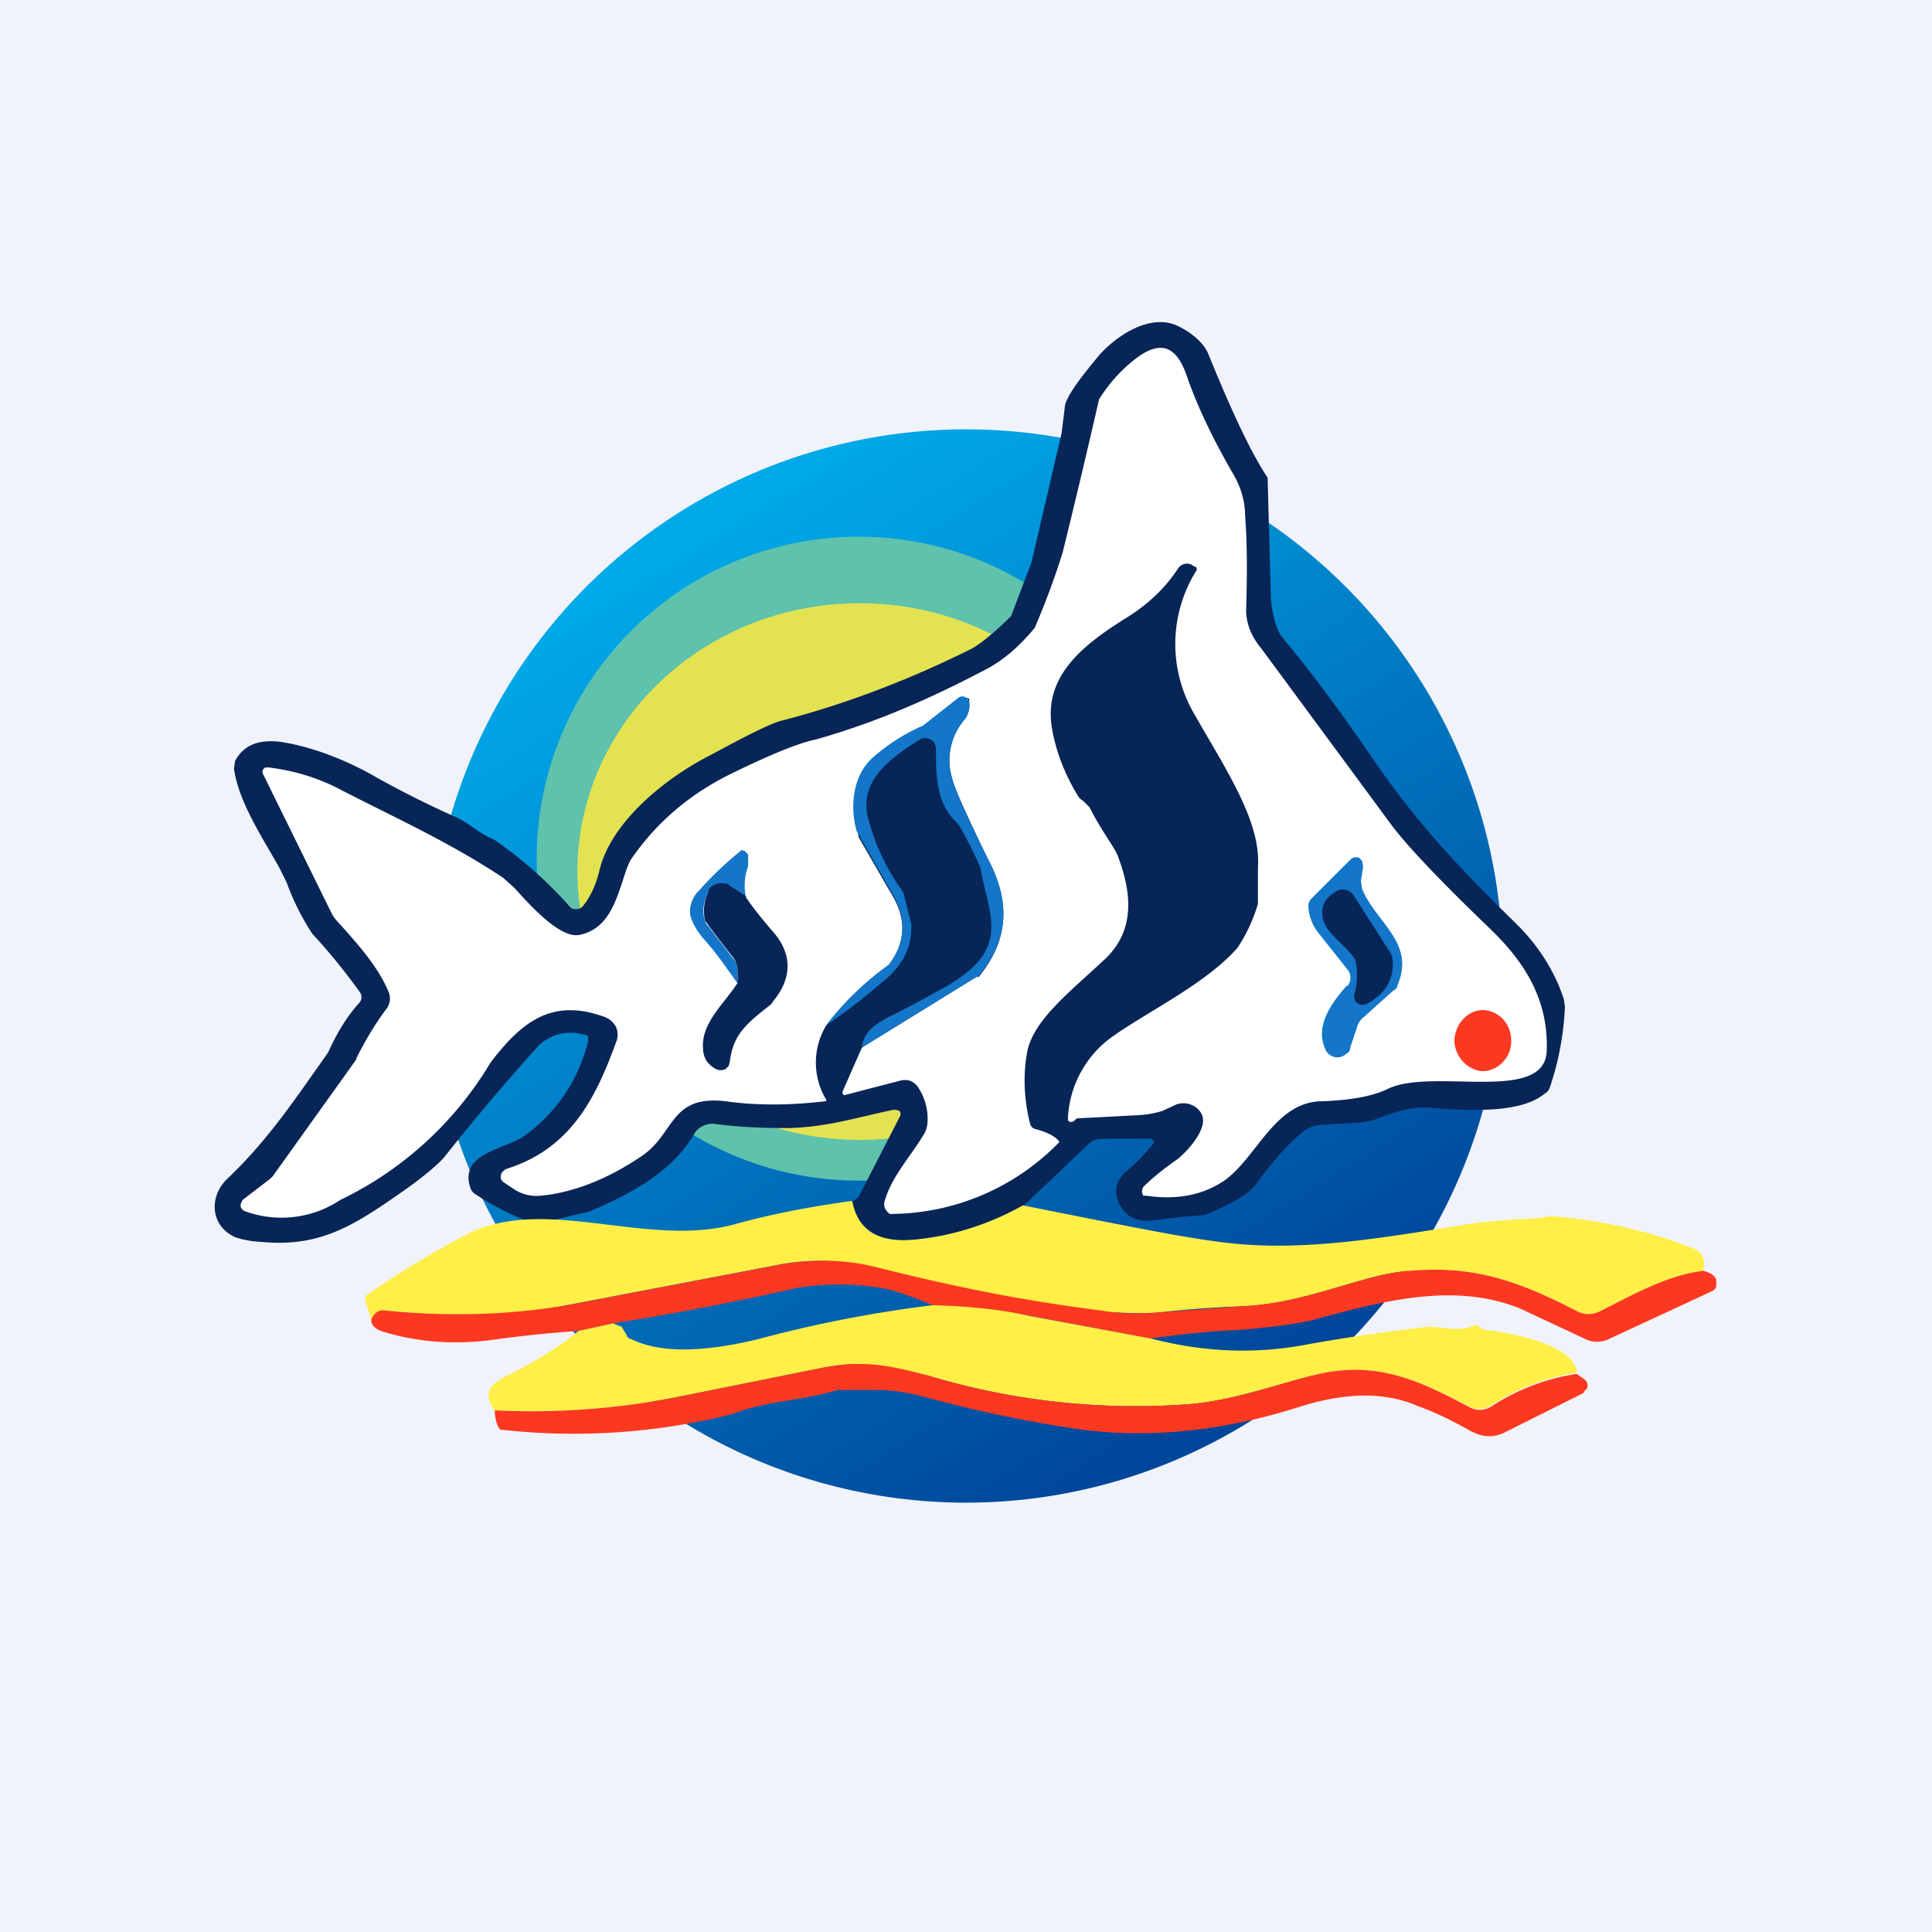 <!-- by TradingView --><svg width="18" height="18" viewBox="0 0 18 18" xmlns="http://www.w3.org/2000/svg"><path fill="#F0F3FA" d="M0 0h18v18H0z"/><circle cx="9" cy="9" r="5" fill="url(#a)"/><circle cx="8" cy="8" r="3" fill="#5EC2AC"/><ellipse cx="8.01" cy="8.12" rx="2.63" ry="2.5" fill="#E3E352"/><path d="m11.81 4.45.03 1.1c0 .1.04.3.1.38.3.36.57.73.83 1.11.43.63.8 1.02 1.37 1.58.2.2.35.44.43.69l.01.07a2.7 2.7 0 0 1-.14.75c-.01.03-.03.05-.05.06-.24.2-.77.15-1.09.13-.11-.01-.26.02-.46.1a.72.72 0 0 1-.2.04l-.33.02a.3.3 0 0 0-.18.07c-.16.14-.3.3-.44.5-.07.08-.22.17-.47.27a6.99 6.99 0 0 0-.47.05c-.18.02-.29-.05-.34-.2-.03-.1 0-.19.1-.27a1.95 1.95 0 0 0 .24-.25v-.02l-.02-.02H10.26a.17.17 0 0 0-.12.05l-.6.57a2.6 2.6 0 0 1-1.03.32c-.33.03-.52-.1-.57-.36l.04-.02.02-.02.38-.74a.05.05 0 0 0 0-.06l-.03-.01h-.03c-.37.08-.62.16-.97.17-.25 0-.48-.01-.7-.04a.2.2 0 0 0-.1.02.18.18 0 0 0-.08.07c-.2.35-.57.55-.96.72l-.03.01-.46.11h-.04c-.2-.07-.38-.16-.56-.28a.11.11 0 0 1-.04-.06c-.1-.32.33-.35.51-.48.3-.22.5-.52.59-.88v-.04a.05.05 0 0 0-.04-.02.43.43 0 0 0-.42.1 20.89 20.89 0 0 0-.88 1.04c-.06.07-.21.2-.46.37-.43.3-.74.47-1.25.42a.9.9 0 0 1-.23-.04c-.24-.1-.26-.38-.08-.55.37-.35.63-.74.92-1.15l.02-.03c.08-.18.18-.34.29-.46a.08.08 0 0 0 0-.1 5.62 5.62 0 0 0-.44-.54 2.28 2.28 0 0 1-.24-.48l-.07-.14c-.17-.3-.38-.62-.42-.92l.01-.07c.08-.15.22-.2.41-.18.29.04.63.17.92.34.2.11.43.23.72.36.12.05.23.16.36.21a3.9 3.9 0 0 1 .72.64.1.1 0 0 0 .09 0 .1.1 0 0 0 .03-.03c.07-.09.11-.19.14-.3.1-.47.63-.89 1.05-1.1.35-.19.57-.3.67-.32.61-.16 1.2-.39 1.76-.67.07-.04.2-.14.36-.3l.19-.5.28-1.2.03-.24c0-.1.18-.32.32-.49.16-.18.48-.4.74-.27.14.07.23.16.27.24.22.54.4.93.56 1.17Z" fill="#082557"/><path d="M7.94 11.19c.05.27.24.39.57.36.35-.03.7-.14 1.02-.32.9.18 1.5.3 1.83.34.8.11 1.63-.06 2.42-.18l.33-.03c.12 0 .23-.01.34-.03.48.04.92.14 1.32.3.09.03.12.1.1.21-.34.04-.67.23-.97.38a.23.23 0 0 1-.2 0c-.56-.29-1-.45-1.66-.37-.4.05-.91.3-1.47.32-.27.01-.53.03-.8.06-.17.01-.34 0-.5-.01-.71-.1-1.29-.2-2.1-.4a2.02 2.02 0 0 0-.9-.04l-1.99.38c-.53.1-1.09.11-1.69.05-.06 0-.1.02-.13.08l-.05-.15a.1.1 0 0 1 0-.07 9.03 9.03 0 0 1 .98-.59c.72-.33 1.64.14 2.44-.07.36-.1.73-.17 1.1-.22Z" fill="#FFEF46"/><path d="M15.87 11.84c.07.02.1.04.12.08v.06c0 .02-.02.04-.04.05l-.97.45a.25.25 0 0 1-.2 0l-.62-.29c-.6-.24-1.24-.08-1.9.1-.14.04-.37.07-.7.1-.27.01-.55.04-.84.08a265 265 0 0 1-1.12-.21 6.04 6.04 0 0 0-.91-.1c-.24-.1-.4-.15-.48-.16a2.4 2.4 0 0 0-.79 0 25.89 25.89 0 0 1-1.71.33l-.32.07c-.3.02-.56.05-.78.08-.35.05-.7.03-1.03-.07-.08-.02-.13-.07-.12-.12.03-.06.07-.09.13-.08.6.06 1.16.04 1.7-.05l1.99-.38c.29-.05.59-.05.9.03.8.2 1.38.31 2.08.4.17.03.34.03.5.02l.8-.06c.57-.02 1.09-.27 1.48-.32.66-.08 1.1.08 1.66.37a.23.23 0 0 0 .2 0c.3-.15.63-.34.97-.38Z" fill="#FD3821"/><path d="M8.69 12.16c.34.01.64.04.9.1l1.13.21c.5.13.99.15 1.49.05a18.24 18.24 0 0 1 1.11-.16c.13.01.32.05.43-.02l.04.03.04.02c.2.02.85.13.86.4a2 2 0 0 0-.79.3.2.2 0 0 1-.2.02c-.48-.25-.88-.44-1.45-.3-.36.09-.74.23-1.14.27a6.7 6.7 0 0 1-2.45-.26c-.4-.1-.65-.15-1.03-.07L6.39 13a7.1 7.1 0 0 1-1.78.14c-.1-.13-.07-.23.09-.31.28-.14.51-.28.69-.43l.32-.07.08.03.05.08c0 .02.02.03.05.04.33.16.82.08 1.16 0 .52-.14 1.07-.25 1.64-.32Z" fill="#FFEF46"/><path d="m14.69 12.8.07.05a.07.07 0 0 1 .03.07s0 .02-.02.03l-.02.03-.74.37c-.11.05-.21.04-.33-.03-.18-.1-.33-.17-.47-.22-.32-.14-.69-.12-1.08 0-.71.23-1.46.32-2.18.2-.4-.06-.83-.15-1.32-.28a1.9 1.9 0 0 0-.41-.07H7.8c-.31.1-.67.1-.96.22a6.03 6.03 0 0 1-2.17.15c-.02 0-.02-.02-.03-.03a.38.38 0 0 1-.03-.15c.6.03 1.2-.02 1.78-.14l1.24-.25c.38-.08.63-.04 1.03.07a6.7 6.7 0 0 0 2.45.26c.4-.04.78-.18 1.14-.27.57-.14.97.05 1.44.3a.2.2 0 0 0 .21-.01 2 2 0 0 1 .79-.3Z" fill="#FD3821"/><path d="M10.03 10.42c-.03.04-.06.04-.08.02v-.03a.99.99 0 0 1 .44-.77c.33-.23.85-.48 1.14-.81a1.52 1.52 0 0 0 .19-.41v-.34c.03-.43-.3-.91-.6-1.44a1.29 1.29 0 0 1 .03-1.33.04.04 0 0 0-.01-.03h-.01l-.03-.02a.1.1 0 0 0-.12.03c-.13.2-.29.34-.46.45-.42.26-.8.55-.72 1.04.03.18.1.4.24.63a.12.12 0 0 0 .05.05l.06.06a3 3 0 0 0 .15.26c.05.08.1.15.12.21.13.35.15.69-.13.95-.32.3-.66.56-.72.86-.04.22-.03.45.03.68a.07.07 0 0 0 .05.04c.11.03.19.07.22.12a2.2 2.2 0 0 1-1.58.67.1.1 0 0 1-.03-.03.09.09 0 0 1-.02-.08c.06-.23.24-.42.36-.62a.23.23 0 0 0 .04-.11.52.52 0 0 0-.08-.33.16.16 0 0 0-.08-.07.17.17 0 0 0-.1 0l-.5.13a.02.02 0 0 1-.03-.02v-.01l.18-.41L9.1 9.1h.02c.26-.32.3-.66.11-1.04-.2-.42-.33-.69-.36-.81a.58.58 0 0 1 .12-.55c.03-.05.05-.1.04-.16v-.03L9 6.5a.06.06 0 0 0-.07.01l-.33.26H8.6c-.16.07-.32.17-.46.3-.2.17-.2.46-.15.68L8 7.8l.3.52c.15.24.14.46-.02.67a2.75 2.75 0 0 0-.58.56.67.67 0 0 0 0 .7.02.02 0 0 1-.01.01c-.34.04-.65.04-.93 0-.52-.06-.47.3-.78.51-.31.21-.63.34-.94.37a.38.38 0 0 1-.25-.06l-.09-.06a.08.08 0 0 1-.03-.03.07.07 0 0 1 .02-.08.08.08 0 0 1 .03-.02c.6-.19.83-.66 1.02-1.18a.18.18 0 0 0 0-.14.2.2 0 0 0-.12-.1c-.48-.17-.76.05-1.05.43a3.29 3.29 0 0 1-1.4 1.28.99.99 0 0 1-.9.1l-.02-.02a.06.06 0 0 1 0-.06l.01-.02.26-.2.02-.02.78-1.09v-.01c.07-.14.16-.3.28-.46a.16.16 0 0 0 .02-.16c-.1-.24-.3-.46-.49-.67a.28.28 0 0 1-.04-.06l-.64-1.3a.05.05 0 0 1 0-.04l.02-.02h.03c.25.03.46.1.64.19.52.27 1.04.5 1.55.84l.1.09c.12.13.42.48.61.44.29-.06.35-.36.44-.62l.03-.07c.25-.37.58-.64.98-.83.35-.17.6-.27.75-.3.6-.17 1.1-.4 1.56-.64.18-.09.33-.22.48-.4a7.34 7.34 0 0 0 .26-.7 94.87 94.87 0 0 0 .34-1.43c.1-.16.22-.29.37-.4.26-.18.38-.03.46.22.09.25.22.53.41.86.08.13.12.27.12.4.02.25.02.54.01.88 0 .12.04.24.14.36l1.18 1.6c.14.2.46.54.96 1.02.33.32.54.67.52 1.14-.03.48-1.05.15-1.47.34-.16.08-.37.11-.62.12-.45 0-.62.55-.93.75-.2.13-.44.17-.71.13h-.03l-.01-.03v-.02l.01-.03c.08-.08.19-.17.32-.26.1-.08.3-.3.22-.43a.18.18 0 0 0-.1-.08.19.19 0 0 0-.13 0l-.13.06a.9.9 0 0 1-.23.04l-.57.03Z" fill="#fff"/><path d="M8.03 9.76c.01-.12.09-.2.24-.28a10 10 0 0 0 .51-.27c.66-.36.43-.68.36-1.1 0-.04-.2-.43-.22-.44-.2-.18-.2-.45-.2-.7l-.01-.04a.1.1 0 0 0-.04-.04.1.1 0 0 0-.1 0c-.27.17-.55.37-.49.7a2 2 0 0 0 .32.7l.02.04.07.28a.2.2 0 0 1 0 .04c0 .18-.08.35-.27.5-.22.19-.4.32-.52.4a2.75 2.75 0 0 1 .58-.56c.16-.21.17-.43.03-.67a361.64 361.64 0 0 1-.33-.58c-.06-.22-.04-.51.15-.68a1.76 1.76 0 0 1 .47-.3l.33-.26a.06.06 0 0 1 .07 0l.02.01.01.03c0 .06 0 .11-.04.16a.58.58 0 0 0-.12.55c.03.12.15.39.36.8.19.39.15.73-.11 1.04l-.02.01-1.07.66ZM6.95 8.36l-.15-.11a.14.14 0 0 0-.2.06c-.05.1-.06.19-.03.27 0 .02.02.04.03.05l.23.3c.04.04.05.12.04.23-.1-.14-.2-.29-.33-.43-.07-.09-.1-.16-.11-.21a.27.27 0 0 1 .08-.22 3.27 3.27 0 0 1 .4-.38l.03.01.03.03v.11a.52.52 0 0 0-.02.29ZM12.55 9.19a.12.12 0 0 0 .01-.15l-.27-.34a.43.43 0 0 1-.1-.25.1.1 0 0 1 .03-.08l.36-.36a.08.08 0 0 1 .08-.02l.03.03.01.05-.02.14.01.07c.13.32.5.5.33.9 0 .02-.02.04-.04.05l-.29.26a.19.19 0 0 0-.05.09l-.06.18c0 .03-.02.05-.04.06a.12.12 0 0 1-.19-.04c-.1-.21.04-.42.2-.6Z" fill="#1376C8"/><path d="M6.95 8.36c.04.06.12.17.26.33.17.2.17.42 0 .63a.25.25 0 0 1-.03.04c-.23.18-.35.28-.38.53l-.01.04-.03.03a.1.1 0 0 1-.09 0 .25.25 0 0 1-.09-.08.23.23 0 0 1-.03-.11c-.02-.24.2-.42.32-.61.01-.11 0-.19-.04-.24a11.07 11.07 0 0 1-.26-.34.39.39 0 0 1 .03-.27c0-.02.01-.04.03-.05a.13.13 0 0 1 .11-.03c.02 0 .04 0 .06.02l.15.1Z" fill="#082557"/><path d="M13.55 9.69c0 .15.12.28.26.29.15 0 .27-.13.27-.28 0-.16-.11-.28-.26-.29-.14 0-.26.12-.27.28Z" fill="#FD3821"/><path d="M12.74 9.35a.09.09 0 0 1-.09 0 .08.08 0 0 1-.03-.09.68.68 0 0 0 .02-.24l-.01-.07c-.07-.13-.25-.23-.3-.37-.03-.12 0-.2.11-.27a.12.12 0 0 1 .17.03l.34.53.02.04c.03.19-.05.34-.23.44Z" fill="#082557"/><defs><linearGradient id="a" x1="5.97" y1="5.24" x2="11.03" y2="13.34" gradientUnits="userSpaceOnUse"><stop stop-color="#00A9E8"/><stop offset="1" stop-color="#00469A"/></linearGradient></defs></svg>